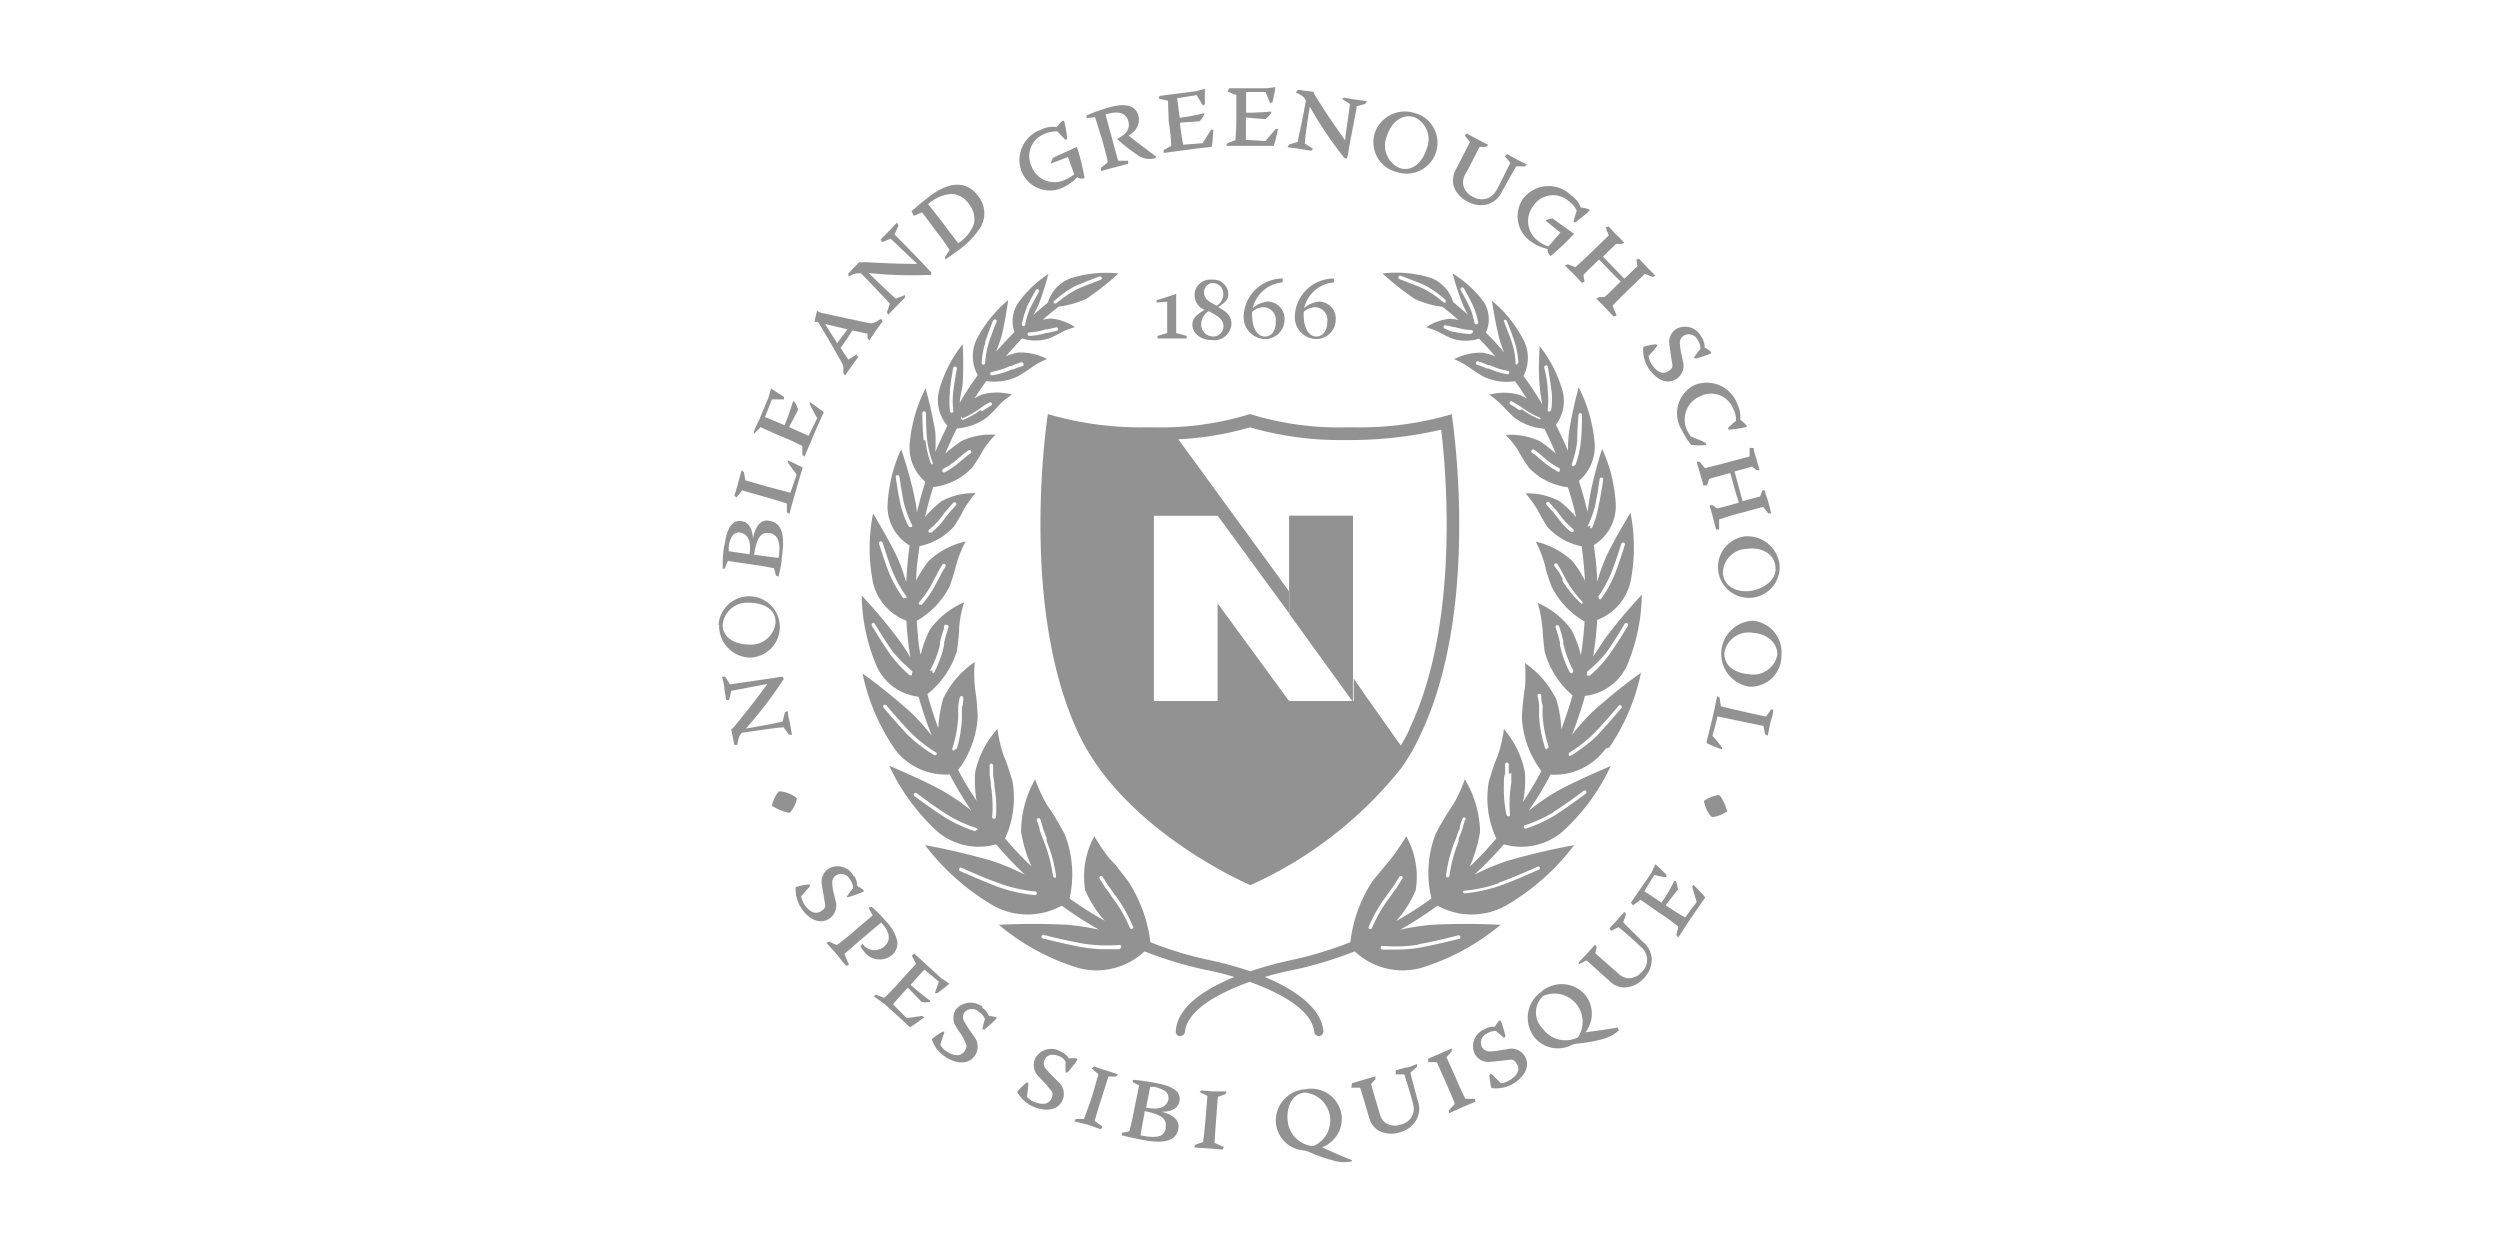 <?xml version="1.0" encoding="UTF-8"?> <svg xmlns="http://www.w3.org/2000/svg" viewBox="0 0 128 64"><g fill="#929292"><path d="M39.52 41.25a1.81 1.81 0 0 1 .35-.73H40a1.8 1.8 0 0 1 .75.3l.05.07a1.67 1.67 0 0 1-.35.72h-.09a2.45 2.45 0 0 1-.76-.31zm.82-4.84c0 .2.06.4.1.6s.07.41.11.61h-.15l-.28-.38c-.17 0-.83.08-2.13.28-.15.15-.18.25-.24.62h-.15l-.16-.79a1.83 1.83 0 0 0 .23-.24c.6-.73 1.13-1.42 1.62-2.09l-1.85.35-.11.47h-.15l-.09-.54c0-.23-.08-.45-.12-.65h.16l.25.39 2.25-.33a4.16 4.16 0 0 1 .44-.06l.06.11a20.76 20.76 0 0 1-1.94 2.54c.69-.11 1.7-.3 1.88-.36l.12-.48zM37 32c0 .64.63 1 1.35 1a1.26 1.26 0 0 0 1.36-1.14c0-.74-.72-1-1.36-1A1.26 1.26 0 0 0 37 32zm-.21 0a1.57 1.57 0 1 1 1.61 1.67A1.62 1.62 0 0 1 36.82 32zm2.59-4.7c-.36-.06-.63.13-.77 1.11h.1c.39.06.88.13 1.16.15.09-.63 0-.89-.11-1.06a.57.57 0 0 0-.38-.21zm-1 1.08c.07-.54 0-1-.46-1.11a.42.42 0 0 0-.44.19 1.28 1.28 0 0 0-.17.57v.19zm-1.38.74c0-.24 0-.88.11-1.29.12-.8.38-1.21.85-1.15s.57.56.59.89c.14-.69.45-1 .85-.9.78.11.75 1.06.63 1.85 0 .34-.11.67-.16 1l-.14-.05-.1-.38c-.06 0-.38-.08-1-.17l-1.36-.2-.17.4zm.6-3.74c.06-.2.13-.41.18-.61s.12-.44.19-.69l.12.09.07.42 1.07.31 1.24.33.32-.94a7.26 7.26 0 0 1-.46-.63v-.09c.19.08.63.29.77.37-.05.18-.15.46-.49 1.68-.07.22-.13.46-.19.69l-.13-.08v-.45s-.52-.17-1.19-.36l-1.1-.31-.29.36zm1-3.3c.09-.21.18-.4.27-.59l.48-1.14s.07-.27.13-.46l.66.43v.13h-.62l-.35.9 1 .42a12.73 12.73 0 0 0 .43-1.21h.07a1.62 1.62 0 0 1 .19.4c0 .06-.38.74-.46.91l1 .44.44-.9c-.08-.13-.31-.57-.38-.72v-.1a7.58 7.58 0 0 1 .72.52c-.14.28-.25.55-.37.81l-.32.76c-.1.22-.19.45-.3.71l-.11-.11v-.44a10.24 10.24 0 0 0-1.14-.52l-1-.45-.34.35zm3.63-5.51.63 1c.08-.11.42-.55.53-.71l-1.15-.27zm-.4-.66a.69.69 0 0 0 .32.13l2.38.51c.15 0 .24 0 .58-.23l.08.13c-.1.15-.24.33-.36.5s-.19.3-.32.47l-.09-.1v-.24c-.11 0-.39-.09-.78-.16-.1.16-.21.35-.6.89.21.33.31.48.4.6l.4-.25.1.12-.36.5-.31.44-.09-.11v-.38c-.11-.23-.73-1.32-1.25-2.17a.12.12 0 0 0-.09-.08h-.14zm4.51-.68-.43.44c-.15.14-.29.3-.43.44l-.07-.11.15-.45c-.12-.13-.56-.62-1.48-1.56-.21 0-.31 0-.64.17V14l.55-.58a1.16 1.16 0 0 0 .33 0c.94.06 1.81.09 2.64.09l-1.36-1.29-.44.18-.07-.14.38-.38c.17-.17.32-.34.46-.49l.07.16-.2.45c.12.13 1 1 1.58 1.63l.3.32v.12a21.27 21.27 0 0 1-3.2-.09c.5.49 1.24 1.2 1.39 1.31l.46-.18zm1.91-3.85c.44.6.76 1 .81 1.07a2 2 0 0 0 .81-1 1.23 1.23 0 0 0-.26-1 1.12 1.12 0 0 0-.89-.52 2 2 0 0 0-1.2.52zm-1.58-.57c.1-.08.46-.41.93-.76 1-.77 1.91-.81 2.49 0a1.4 1.4 0 0 1 0 1.75 4.37 4.37 0 0 1-1 1c-.27.2-.49.35-.7.49v-.14l.23-.35a10.88 10.88 0 0 0-.72-1l-.69-.93-.42.18zm7.23-2.72c.26-.13.92-.42 1.24-.57a12.12 12.12 0 0 1 .39 1.6.39.39 0 0 1-.38-.05 2.18 2.18 0 0 1-.64.49 1.57 1.57 0 0 1-2.19-.74 1.65 1.65 0 0 1 1-2.19 1.31 1.31 0 0 1 .79-.12 1.23 1.23 0 0 1 .3-.33h.07a6.22 6.22 0 0 1 .16.91l-.07.08a5.88 5.88 0 0 1-.43-.44 1.39 1.39 0 0 0-.64.12 1.22 1.22 0 0 0-.67 1.7 1.25 1.25 0 0 0 1.73.64 1.72 1.72 0 0 0 .44-.27c-.12-.32-.2-.55-.32-.88l-.89.34zm1.74-2.18a8.31 8.31 0 0 1 1.19-.42c.87-.24 1.32-.06 1.46.44a.88.88 0 0 1-.52 1c.15.12.59.47.91.7l.51.39v.06a1 1 0 0 1-.91-.12 8.36 8.36 0 0 1-1.09-.85c.42-.2.7-.48.58-.91s-.53-.54-1.17-.34l.35 1.28c.16.59.24.91.3 1.09h.51v.16l-.7.18-.69.19v-.17l.34-.27c0-.16-.11-.53-.26-1.1L56.07 6l-.44.05zm3.73-1 .63-.08 1.23-.16.46-.12v.78l-.1.08-.32-.54-1 .16.13 1a9.76 9.76 0 0 0 1.26-.24v.06a1.19 1.19 0 0 1-.24.36l-1 .07c0 .28.1.8.16 1.13l1-.08c.07-.13.34-.55.43-.69h.11a6.85 6.85 0 0 1-.08.88l-.89.1-.81.11-.76.1v-.15l.39-.21a11.7 11.7 0 0 0-.13-1.25l-.04-1.06-.47-.11zm3.57-.39h1.89l.47-.06c0 .09-.09.53-.15.77l-.11.06c-.08-.17-.19-.44-.24-.58h-1v1.06a12.85 12.85 0 0 0 1.29-.06v.07a1.31 1.31 0 0 1-.3.32l-1-.08v1.14l1 .06.53-.62h.11a7.81 7.81 0 0 1-.21.87h-2.44l.06-.14.41-.15A11.62 11.62 0 0 0 63.3 6V4.87l-.45-.18zm4.19 3.2-.6-.1-.61-.08.08-.14.45-.14c0-.17.19-.81.41-2.11-.09-.19-.18-.25-.51-.42l.1-.13.8.1a1.15 1.15 0 0 0 .15.3c.5.8 1 1.52 1.47 2.19 0-.16.22-1.61.25-1.86l-.4-.26.07-.07.54.09.66.09-.09.14-.44.12c0 .17-.26 1.39-.41 2.23 0 .14-.06.33-.08.44h-.12a20 20 0 0 1-1.79-2.65c-.11.69-.26 1.71-.25 1.89l.42.27zM72.41 6c-.61-.2-1.17.26-1.39.94a1.26 1.26 0 0 0 .63 1.66c.7.23 1.2-.35 1.4-1a1.24 1.24 0 0 0-.63-1.6zm.11-.19a1.58 1.58 0 1 1-1 3 1.57 1.57 0 0 1-1.13-2 1.62 1.62 0 0 1 2.1-1zm2.56 1.02.56.3.55.28-.1.11h-.33c-.25.45-.5 1-.72 1.37a.88.88 0 0 0-.13.53.86.86 0 0 0 .5.65.87.87 0 0 0 .81.06 1 1 0 0 0 .43-.45c.29-.54.5-1 .68-1.34L77.05 8l.11-.11.46.25.55.28-.1.1h-.44c-.06.1-.18.3-.72 1.27a1.2 1.2 0 0 1-.71.66 1.35 1.35 0 0 1-1.06-.13 1.37 1.37 0 0 1-.72-.82 1.15 1.15 0 0 1 .13-.84c.3-.59.59-1.13.71-1.39L75 6.94zm4.4 4.35c.24.16.82.59 1.11.79a11.72 11.72 0 0 1-1.2 1.14.42.42 0 0 1-.15-.36 2.2 2.2 0 0 1-.74-.31 1.57 1.57 0 0 1-.5-2.29 1.64 1.64 0 0 1 2.44-.15 1.32 1.32 0 0 1 .5.63 1.24 1.24 0 0 1 .44.1v.06a6.42 6.42 0 0 1-.72.59h-.1a4.57 4.57 0 0 1 .17-.59 1.29 1.29 0 0 0-.42-.5 1.21 1.21 0 0 0-1.81.26 1.26 1.26 0 0 0 .3 1.82 1.58 1.58 0 0 0 .48.25l.61-.71-.74-.6v-.05zm2.87.41.42.44c.14.14.27.26.39.4l-.13.06h-.29l-.67.65 1.1 1.13.67-.65-.06-.32.13-.06.34.36.51.52-.14.06-.4-.16-.81.78c-.37.36-.83.82-.85.86l.21.48-.15.07-.5-.53-.39-.39.15-.08h.27c.29-.25.55-.53.83-.8-.08-.07-.24-.22-.43-.42l-.68-.7c-.24.24-.52.49-.8.79l.06.34-.14.06-.35-.38-.52-.51.15-.06.39.15c.08-.07.52-.47.92-.86l.79-.77-.16-.4zm4.78 5.68a1 1 0 0 1 .15.53 1.71 1.71 0 0 1 .33.22v.07a5.58 5.58 0 0 1-.79.27l-.09-.05a3 3 0 0 1 .33-.44.74.74 0 0 0-.13-.45.51.51 0 0 0-.71-.24.43.43 0 0 0-.2.47c0 .25.08.51.14.83a.81.81 0 0 1-.32.92c-.61.38-1.18-.14-1.45-.57a1.66 1.66 0 0 1-.25-1.07 2.64 2.64 0 0 1 .66-.13l.07.05a6.75 6.75 0 0 1-.46.55 1 1 0 0 0 .17.44c.24.37.55.52.83.34s.23-.25.18-.56-.07-.47-.11-.78a.79.79 0 0 1 .35-.83.93.93 0 0 1 1.29.43zm2.29 4.59a6.05 6.05 0 0 1-.89.14l-.07-.06a2.89 2.89 0 0 1 .42-.39 1.11 1.11 0 0 0-.13-.6 1.22 1.22 0 0 0-1.7-.66 1.29 1.29 0 0 0-.63 1.82l.14.23c.29.12.6.24.76.33l.05.11a3.25 3.25 0 0 1-.78 0 4 4 0 0 1-.49-.78 1.61 1.61 0 0 1 .67-2.29 1.67 1.67 0 0 1 2.19 1 1.4 1.4 0 0 1 .14.78 1.64 1.64 0 0 1 .33.31zm.37 1.08c0 .19.1.4.15.6l.15.53h-.15l-.23-.18-.9.25.41 1.52.9-.24.11-.31h.14c0 .15.08.31.13.47s.13.48.19.71h-.15l-.27-.34-1.09.3a12.07 12.07 0 0 0-1.16.35v.51h-.16c-.06-.22-.11-.45-.18-.7s-.11-.37-.15-.54h.16l.22.16c.38-.08.74-.19 1.11-.29 0-.1-.1-.32-.17-.58l-.26-.94c-.33.09-.69.18-1.08.3l-.11.33h-.2c0-.16-.09-.33-.13-.5s-.14-.48-.2-.71h.15l.27.33 1.22-.31 1.07-.29v-.44zM90.9 29c-.06-.64-.71-1-1.43-.9a1.26 1.26 0 0 0-1.26 1.25c.07.74.8 1 1.44.9S91 29.69 90.9 29zm.22 0a1.58 1.58 0 1 1-1.75-1.54A1.65 1.65 0 0 1 91.12 29zM91 33.52c0-.64-.54-1.07-1.26-1.12a1.26 1.26 0 0 0-1.45 1c-.05.74.63 1.08 1.27 1.12a1.25 1.25 0 0 0 1.44-1zm.21.06a1.58 1.58 0 0 1-1.63 1.58 1.7 1.7 0 0 1 .16-3.38 1.63 1.63 0 0 1 1.47 1.79zm-.42 2.77c0 .21-.09.43-.14.63s-.09.44-.14.69l-.14-.08-.08-.42-1.1-.23-1.25-.26-.26 1a5.58 5.58 0 0 1 .49.6v.09a7.61 7.61 0 0 1-.79-.32c0-.19.12-.47.39-1.7l.15-.71.12.07.07.45s.54.14 1.22.29l1.09.24.27-.38zm-2.37 5.2a1.75 1.75 0 0 1-.76.29l-.07-.06a1.62 1.62 0 0 1-.34-.73V41a1.8 1.8 0 0 1 .75-.3l.08.06a2.34 2.34 0 0 1 .34.75zm-44.69 3.29a1 1 0 0 1 .16.52 2.08 2.08 0 0 1 .33.22v.07a6.26 6.26 0 0 1-.78.28h-.09a2.36 2.36 0 0 1 .32-.44.67.67 0 0 0-.14-.44.51.51 0 0 0-.71-.24.44.44 0 0 0-.2.47c0 .25.09.52.16.83a.82.82 0 0 1-.31.92c-.6.39-1.18-.12-1.45-.54a1.78 1.78 0 0 1-.28-1.07 3.35 3.35 0 0 1 .67-.14l.07.05c0 .07-.15.19-.46.56a1.1 1.1 0 0 0 .18.44c.25.36.56.51.84.32s.22-.25.17-.56-.08-.47-.13-.78a.81.81 0 0 1 .35-.84.93.93 0 0 1 1.29.41zm.91 1.59a9.15 9.15 0 0 1 .76.78 2.12 2.12 0 0 1 .53.94.78.78 0 0 1-.27.76 1 1 0 0 1-1.47-.26.91.91 0 0 1-.13-.19l.09-.15a.75.75 0 0 0 1.1.17c.43-.37.27-.79-.13-1.25l-.89.75c-.8.68-.92.81-1 .85l.24.57-.15.05c-.19-.21-.35-.43-.53-.65l-.48-.53.15-.06.38.18a12.25 12.25 0 0 0 1-.81l.84-.71-.21-.4zm2.18 2.4.48.44.91.83a4.65 4.65 0 0 1 .4.27c-.07.06-.42.34-.62.48h-.12c.05-.17.15-.45.2-.59l-.74-.62-.71.78a11.13 11.13 0 0 0 1 .81v.07a1.26 1.26 0 0 1-.43 0s-.58-.6-.71-.73c-.19.2-.54.59-.76.85l.71.71.8-.12.08.08a8.3 8.3 0 0 1-.72.51c-.23-.22-.44-.42-.66-.61l-.61-.56-.59-.43.13-.07.41.16a10.69 10.69 0 0 0 .87-.91l.76-.83-.22-.43zm3.46 2.76a.89.89 0 0 1 .35.42 2.26 2.26 0 0 1 .39.08v.06a6 6 0 0 1-.62.56h-.1a2.93 2.93 0 0 1 .13-.53.73.73 0 0 0-.3-.36.51.51 0 0 0-.74 0 .43.43 0 0 0 0 .51c.12.22.28.44.46.71a.82.82 0 0 1 .07 1c-.41.59-1.15.33-1.55.05a1.68 1.68 0 0 1-.66-.88 2.73 2.73 0 0 1 .56-.39h.08c0 .07-.07.23-.21.68a1 1 0 0 0 .34.34c.36.24.7.26.89 0s.11-.33 0-.59-.26-.41-.42-.68a.81.81 0 0 1 0-.9 1 1 0 0 1 1.36-.12zm4.03 2.25a.94.94 0 0 1 .42.35 1.69 1.69 0 0 1 .39 0l.05.06a6.24 6.24 0 0 1-.51.66h-.1a5 5 0 0 1 0-.55.63.63 0 0 0-.35-.29c-.32-.14-.62-.06-.72.19a.41.41 0 0 0 .09.5c.16.19.36.38.58.61a.81.81 0 0 1 .25.94c-.29.66-1.06.55-1.51.35a1.79 1.79 0 0 1-.82-.75 3.09 3.09 0 0 1 .48-.48h.09c0 .08 0 .25-.07.72a.89.89 0 0 0 .38.27c.41.17.75.12.88-.19s0-.34-.16-.56-.33-.36-.54-.59a.82.82 0 0 1-.14-.88.93.93 0 0 1 1.31-.36zm1.69.76.57.19.67.21-.09.12h-.4l-.34 1.08c-.23.71-.34 1.1-.36 1.19l.4.3-.09.13-.68-.24-.68-.17.09-.12h.42c0-.07.18-.47.41-1.18l.32-1.11-.34-.29zm2.68 2.11c.54.1 1 .07 1.14-.4a.45.45 0 0 0-.18-.46 1.63 1.63 0 0 0-.55-.2h-.2zm1 1c.06-.35-.11-.64-1.08-.82v.09c-.07.39-.17.88-.2 1.15.62.13.88.08 1.06 0a.57.57 0 0 0 .23-.36zM58 55.29c.25 0 .88.1 1.28.18.8.16 1.2.44 1.11.91s-.58.54-.92.54c.68.17.94.5.86.89-.15.77-1.1.7-1.89.54-.33-.06-.66-.14-1-.22V58l.39-.08c0-.06.1-.37.22-1l.27-1.35-.32-.16zm3.49.54.61.05h.7l-.06.14-.39.14-.08 1.12c-.06.74-.08 1.15-.08 1.24l.47.2-.06.14-.72-.06-.74-.05.06-.14.4-.14c0-.07.07-.49.13-1.24l.09-1.12-.4-.2zm5.31.11c-.72.08-.94.84-.87 1.44a1.42 1.42 0 0 0 1.31 1.3 1.43 1.43 0 0 0-.43-2.74zm2.4 3.53a2 2 0 0 1-1-.07 7.55 7.55 0 0 1-1.13-.4 1.22 1.22 0 0 0-.34-.1 1.55 1.55 0 0 1-1.4-1.36 1.61 1.61 0 0 1 1.5-1.77 1.57 1.57 0 0 1 1.86 1.33 1.56 1.56 0 0 1-1 1.64c.7.33 1.21.53 1.53.66zm.02-4.01.61-.18.59-.17v.15l-.22.24c.13.5.29 1 .43 1.48a.88.88 0 0 0 .27.48.85.85 0 0 0 .81.12.86.86 0 0 0 .62-.51.93.93 0 0 0 0-.62c-.15-.6-.3-1-.43-1.44h-.44v-.21l.5-.14c.2 0 .4-.12.59-.18v.15l-.33.28c0 .12.08.35.36 1.42a1.17 1.17 0 0 1-.06 1 1.38 1.38 0 0 1-.86.65 1.41 1.41 0 0 1-1.09-.1 1.12 1.12 0 0 1-.48-.69c-.19-.64-.36-1.23-.45-1.5h-.45zm3.91-1.26.56-.24.64-.28v.15l-.27.3.45 1c.29.68.47 1.05.52 1.13h.5v.15l-.66.28-.68.31v-.16l.29-.31c0-.07-.17-.46-.47-1.15l-.45-1h-.44zM76 52.7a.89.89 0 0 1 .53-.13 2.66 2.66 0 0 1 .24-.32h.07a7.81 7.81 0 0 1 .24.8l-.06.09a4.87 4.87 0 0 1-.42-.35.71.71 0 0 0-.45.12.51.51 0 0 0-.28.69.47.47 0 0 0 .46.23c.25 0 .52-.07.84-.11a.79.79 0 0 1 .9.36c.36.62-.19 1.17-.62 1.42a1.73 1.73 0 0 1-1.09.21 3.11 3.11 0 0 1-.1-.67l.06-.07c.06 0 .18.16.53.49a1 1 0 0 0 .45-.16c.37-.22.54-.52.37-.81s-.25-.24-.55-.21-.48.06-.79.08a.79.79 0 0 1-.82-.39.94.94 0 0 1 .49-1.27zm3-1.7a1.16 1.16 0 0 0 0 1.68 1.42 1.42 0 0 0 1.79.43A1.44 1.44 0 0 0 79 51zm3.88 1.76a2 2 0 0 1-.89.46 8 8 0 0 1-1.2.21 1.11 1.11 0 0 0-.34.08 1.53 1.53 0 0 1-1.9-.42 1.62 1.62 0 0 1 .35-2.3 1.59 1.59 0 0 1 2.28.17 1.55 1.55 0 0 1 0 1.89c.78-.09 1.31-.19 1.65-.24zm-2.05-3.48c.13-.15.28-.3.43-.46l.41-.46.08.13-.07.32 1.14 1a.91.91 0 0 0 .48.27.87.87 0 0 0 .76-.32.84.84 0 0 0 .26-.76.9.9 0 0 0-.32-.53c-.45-.43-.8-.73-1.13-1l-.39.19-.07-.14.35-.37.41-.47.08.13-.14.41c.08.09.25.26 1 1a1.24 1.24 0 0 1 .46.86 1.4 1.4 0 0 1-.4 1 1.38 1.38 0 0 1-1 .48 1.08 1.08 0 0 1-.77-.34l-1.17-1.05-.4.21zm2.67-3.06.37-.54.69-1a3.25 3.25 0 0 1 .2-.43c.07.06.4.36.56.54v.12c-.18 0-.48-.08-.62-.11l-.51.83.88.59a8.82 8.82 0 0 0 .65-1.11h.08a1.7 1.7 0 0 1 .11.43l-.63.81c.23.15.67.45 1 .62l.59-.79c-.05-.15-.19-.63-.23-.78l.06-.1a7.64 7.64 0 0 1 .61.65l-.51.73-.46.68c-.13.21-.26.41-.42.64l-.09-.13.1-.42a10.22 10.22 0 0 0-1-.73l-.93-.65-.39.28zM59.22 15.49v-.13c.09 0 .6-.18 1-.31v2l.54.15v.13h-1.5v-.13l.5-.15v-1.6zm2.89-1a.46.46 0 0 0-.46.5c0 .34.31.49.65.66a.69.69 0 0 0 .33-.59.54.54 0 0 0-.51-.57zm0 2.74a.52.52 0 0 0 .53-.53c0-.4-.42-.59-.76-.77a.83.83 0 0 0-.38.65.62.62 0 0 0 .6.65zm.29-1.49c.31.17.65.39.65.84a.88.88 0 0 1-1 .83c-.65 0-1-.41-1-.77s.2-.51.62-.78a.8.8 0 0 1 .38-1.54.76.76 0 0 1 .84.74c0 .35-.31.52-.54.68zm2.27-.01a.89.89 0 0 0-.56.24 1.06 1.06 0 0 0 0 .21c0 .57.25 1.05.65 1.05s.56-.36.56-.77a.65.65 0 0 0-.63-.73zm1-1.27a1.72 1.72 0 0 0-1.53 1.31 1.43 1.43 0 0 1 .75-.33.88.88 0 0 1 .88.92 1 1 0 0 1-1 1 1.12 1.12 0 0 1-1.09-1.24 2 2 0 0 1 2-1.86zm1.63 1.27a.89.89 0 0 0-.55.24 1.06 1.06 0 0 0 0 .21c0 .57.25 1.05.64 1.05s.57-.36.57-.77a.65.65 0 0 0-.63-.73zm1-1.27a1.72 1.72 0 0 0-1.53 1.31 1.43 1.43 0 0 1 .75-.33.87.87 0 0 1 .87.92 1 1 0 0 1-1 1 1.12 1.12 0 0 1-1.09-1.24 2 2 0 0 1 2-1.86zm3.87 22.87a8.59 8.59 0 0 1-.45.84L70 35.74l-.69-1v1.15H66l-3.66-5v5h-3.26v-9.48h3.27l3.66 5v-1.12l-.68-.94-5-6.86a15.67 15.67 0 0 0 3.67-.61 16.69 16.69 0 0 0 4.92.65h.44a21 21 0 0 0 4.43-.53c.28 2.38.91 10-1.62 15.3m2.19-16.1a16.77 16.77 0 0 1-5 .68h-.43A15.41 15.41 0 0 1 64 21.2a15.44 15.44 0 0 1-4.93.68h-.42a16.89 16.89 0 0 1-5-.68s-1.54 9.8 1.59 16.4c2.38 5 8.78 7.72 8.78 7.72a20.73 20.73 0 0 0 7.73-6 10.62 10.62 0 0 0 1-1.75c3.14-6.64 1.57-16.4 1.57-16.4"></path><path d="M66.01 26.41v3.88l3.26 4.51v-8.39z"></path><path d="M69.27 26.41h-3.26v5.02l3.26 4.51z"></path><path d="M79.2 38.36a.09.09 0 0 1-.09-.06 6.55 6.55 0 0 1-.31-1.63v-.55c0-.01 0-.14-.08-.49a.1.1 0 0 1 .08-.11.11.11 0 0 1 .11.08c0 .35.06.45.07.49s0 .06 0 .37v.15a6.42 6.42 0 0 0 .3 1.59.09.09 0 0 1-.06.12m.29 3.27c.69-.43 1.55-1.08 1.56-1.09a.09.09 0 0 1 .13 0 .09.09 0 0 1 0 .13s-.88.66-1.57 1.1a7.08 7.08 0 0 1-1.52.7.09.09 0 0 1-.09-.06.09.09 0 0 1 .06-.12 6.62 6.62 0 0 0 1.48-.68m-2.18-2v.51a6.57 6.57 0 0 0-.07 1.62.08.08 0 0 1-.08.1.11.11 0 0 1-.1-.09 6.71 6.71 0 0 1-.13-1.54v-.15c0-.35.06-.38.06-.4v-.49a.1.1 0 0 1 .1-.09.11.11 0 0 1 .09.11v.48m-.55 5.58c.86-.31 2-.82 2-.82a.09.09 0 0 1 .12 0 .1.1 0 0 1 0 .12s-1.11.51-2 .83a7.77 7.77 0 0 1-1.82.4.11.11 0 0 1-.1-.08.11.11 0 0 1 .1-.06 7.22 7.22 0 0 0 1.77-.39m-1.94-2.67s0 .06-.15.39v.16a7.21 7.21 0 0 0-.47 1.75.08.08 0 0 1-.09.08.08.08 0 0 1-.08-.1 7 7 0 0 1 .47-1.8l.06-.15a2.53 2.53 0 0 1 .16-.42s0-.16.15-.53a.09.09 0 0 1 .12-.06.08.08 0 0 1 0 .14c-.11.37-.14.49-.15.53m-2.2 5.81c.89-.15 2-.45 2-.45a.09.09 0 0 1 .12.07.09.09 0 0 1-.07.11s-1.17.3-2.07.46a7.17 7.17 0 0 1-1.16.09h-.7a.11.11 0 0 1-.08-.11.09.09 0 0 1 .1-.08 7.87 7.87 0 0 0 1.81-.06m-2.47-.8a.09.09 0 0 1-.05-.12 7.32 7.32 0 0 1 .92-1.6l.1-.14c.23-.33.26-.35.27-.37s.08-.14.29-.47a.11.11 0 0 1 .13 0 .1.1 0 0 1 0 .13c-.21.33-.27.43-.29.47a3.66 3.66 0 0 0-.24.33l-.1.14a7 7 0 0 0-.91 1.57.09.09 0 0 1-.09.06m-12.22 0a.1.1 0 0 1-.09-.06 7 7 0 0 0-.91-1.57l-.09-.14a2.17 2.17 0 0 0-.25-.33s-.08-.14-.29-.47a.11.11 0 0 1 0-.13.1.1 0 0 1 .13 0c.21.33.27.43.29.47a3.34 3.34 0 0 1 .27.37l.1.13a7.4 7.4 0 0 1 .9 1.58.08.08 0 0 1 0 .12m-.67 1.06h-.7a7.17 7.17 0 0 1-1.16-.09c-.9-.16-2.06-.46-2.07-.46a.09.09 0 0 1-.07-.11.09.09 0 0 1 .12-.07s1.16.3 2.06.45a7.78 7.78 0 0 0 1.8.06.09.09 0 0 1 .1.08.1.1 0 0 1-.08.11M54 44.92a.08.08 0 0 1-.09-.08 7.34 7.34 0 0 0-.46-1.75l-.06-.16c-.12-.33-.15-.38-.15-.39s0-.16-.15-.53a.09.09 0 0 1 .06-.12.11.11 0 0 1 .12.07c.11.37.14.49.16.53l.16.42v.16a7.17 7.17 0 0 1 .48 1.79.09.09 0 0 1-.08.1m-1 .87a7.7 7.7 0 0 1-1.83-.4c-.86-.32-2-.83-2-.83a.09.09 0 1 1 .07-.17s1.11.51 2 .82a7.22 7.22 0 0 0 1.77.39.11.11 0 0 1 .09.11.11.11 0 0 1-.1.08m-2-4a.1.1 0 0 1-.1.09.09.09 0 0 1-.09-.1 6.57 6.57 0 0 0-.07-1.62v-.14c-.05-.32-.06-.37-.06-.37v-.48a.09.09 0 0 1 .08-.11.09.09 0 0 1 .1.09v.49s0 .05.06.4v.15a6.71 6.71 0 0 1 .08 1.65m-1 .61a.09.09 0 0 1-.09.06 7.08 7.08 0 0 1-1.52-.7c-.69-.44-1.56-1.09-1.57-1.1a.09.09 0 0 1 0-.13.11.11 0 0 1 .14 0s.86.66 1.55 1.09a6.62 6.62 0 0 0 1.48.68.09.09 0 0 1 .06.12m-1.22-4.07a.1.1 0 0 1-.06-.12 6.42 6.42 0 0 0 .3-1.59v-.52c0-.01 0 0 0 0s0-.14.08-.49a.09.09 0 0 1 .1-.08.09.09 0 0 1 .08.11c0 .35-.07.45-.07.49v.55A6.55 6.55 0 0 1 49 38.3a.09.09 0 0 1-.09.06m-1 .3a.09.09 0 0 1-.08 0 7.25 7.25 0 0 1-1.32-1c-.57-.59-1.26-1.42-1.27-1.43a.09.09 0 0 1 .14-.12s.7.84 1.27 1.42a7.32 7.32 0 0 0 1.28 1 .09.09 0 0 1 0 .13m-1.23-4.09a.09.09 0 0 1-.07 0 .07.07 0 0 1-.06 0 6.44 6.44 0 0 1-1-1.08c-.42-.6-.92-1.43-.92-1.44a.1.1 0 0 1 0-.13.1.1 0 0 1 .13 0s.49.83.91 1.42a6.53 6.53 0 0 0 1 1 .09.09 0 0 1 0 .13m-.09-7.48a.09.09 0 0 1-.08-.05 4.61 4.61 0 0 1-.42-1.14 20.7 20.7 0 0 1-.24-1.37.11.11 0 0 1 .09-.11.11.11 0 0 1 .1.08s.11.78.23 1.36a5.8 5.8 0 0 0 .4 1.09.1.1 0 0 1 0 .13m-.3 3.64h-.06a.12.12 0 0 1-.08 0 6.69 6.69 0 0 1-.7-1.24c-.26-.65-.53-1.53-.53-1.54a.09.09 0 0 1 .06-.12.11.11 0 0 1 .12.06s.27.89.53 1.53a6.16 6.16 0 0 0 .67 1.2.09.09 0 0 1 0 .13m.9-8.1c-.06-.6-.07-1.38-.07-1.39a.09.09 0 0 1 .09-.09.09.09 0 0 1 .1.09s0 .78.06 1.37a5.09 5.09 0 0 0 .27 1.13.11.11 0 0 1 0 .13.08.08 0 0 1-.08-.06 5 5 0 0 1-.28-1.18m.91 1.46a3.51 3.51 0 0 0 .81-.56l.07-.06.17-.14.24-.18a.09.09 0 0 1 .11.15l-.24.18-.19.16-.07.06a4.4 4.4 0 0 1-.84.58h-.05a.1.1 0 0 1 0-.18m.33-4c.05-.5.17-1.16.17-1.16a.09.09 0 0 1 .11-.08.1.1 0 0 1 .08.11s-.12.66-.18 1.15a4.12 4.12 0 0 0 0 1 .11.11 0 0 1-.08.11.11.11 0 0 1-.09-.08 4.24 4.24 0 0 1 0-1m.61 1.37a3.7 3.7 0 0 0 .86-.48l.08-.05.18-.13.26-.15a.1.1 0 0 1 .13 0 .1.1 0 0 1 0 .13l-.26.16-.2.14-.1-.05a4.24 4.24 0 0 1-.9.5.08.08 0 0 1-.08-.06.09.09 0 0 1 0-.12m1.22-3.8c.15-.48.4-1.1.41-1.11a.09.09 0 0 1 .12-.05.09.09 0 0 1 .05.12s-.25.62-.4 1.1a4.44 4.44 0 0 0-.18 1 .09.09 0 0 1-.09.09.09.09 0 0 1-.09-.1 4.14 4.14 0 0 1 .18-1m1.26 1.17h.08l.21-.09.28-.1a.09.09 0 0 1 .12.06.1.1 0 0 1 0 .12l-.29.09-.23.1h-.08a4.19 4.19 0 0 1-1 .3.09.09 0 0 1-.09-.08.09.09 0 0 1 .08-.1 4.15 4.15 0 0 0 .94-.3m.84-3c.19-.39.47-.88.47-.89a.09.09 0 0 1 .16.1s-.28.49-.46.87a3.59 3.59 0 0 0-.24.8.09.09 0 0 1-.09.08.1.1 0 0 1-.08-.11 3.8 3.8 0 0 1 .26-.85m1 1.12h.08l.18-.05.25-.05a.09.09 0 0 1 0 .18l-.26.06-.2.05h-.07a3.58 3.58 0 0 1-.86.15.09.09 0 0 1-.09-.08.09.09 0 0 1 .09-.1 3.41 3.41 0 0 0 .82-.15m.48-1.48a5.43 5.43 0 0 1 1-.72c.46-.21 1.28-.51 1.28-.51a.1.1 0 0 1 .13.05.1.1 0 0 1-.06.12s-.82.3-1.27.51a5.93 5.93 0 0 0-1 .69.09.09 0 0 1-.06 0 .08.08 0 0 1-.07 0s0-.09 0-.13m-6.37 11.71a3.79 3.79 0 0 0 .68-.72l.05-.07a2.23 2.23 0 0 1 .21-.25l.29-.33a.09.09 0 0 1 .13 0 .09.09 0 0 1 0 .13l-.29.33-.2.24-.05.07a4.05 4.05 0 0 1-.7.75.09.09 0 0 1-.06 0 .12.12 0 0 1-.08 0 .1.1 0 0 1 0-.13m-.48 3.68a5.14 5.14 0 0 0 .75-1.15l.06-.11a2.34 2.34 0 0 0 .14-.28l.22-.36a.09.09 0 0 1 .16.1l-.22.36a2.37 2.37 0 0 1-.15.3l-.06.11a5.59 5.59 0 0 1-.78 1.18.08.08 0 0 1-.07 0h-.06a.1.1 0 0 1 0-.14m.54 3.52a5.27 5.27 0 0 0 .52-1.34v-.13c.07-.27.08-.31.08-.32l.13-.41a.11.11 0 0 1 .16-.14.09.09 0 0 1 .06.12l-.13.42-.09.35v.13a5.59 5.59 0 0 1-.5 1.39.09.09 0 0 1-.08.05.1.1 0 0 1 0-.13m32.57 4.22a6.94 6.94 0 0 0 1.28-1c.57-.58 1.26-1.41 1.27-1.42a.09.09 0 0 1 .13 0 .09.09 0 0 1 0 .13s-.7.84-1.27 1.43a7.25 7.25 0 0 1-1.32 1 .09.09 0 0 1-.08 0 .09.09 0 0 1 0-.13m.16-4.09h-.05a.1.1 0 0 1-.08-.05 5.59 5.59 0 0 1-.5-1.39v-.13c-.08-.31-.08-.34-.09-.35l-.13-.42a.09.09 0 0 1 .06-.12.11.11 0 0 1 .12.07l.13.41s0 .05.08.32v.13a5.68 5.68 0 0 0 .49 1.35.11.11 0 0 1 0 .13m.57-3.51h-.06a.09.09 0 0 1-.07 0 5.34 5.34 0 0 1-.97-1.17v-.12c-.15-.27-.16-.29-.16-.31a3.56 3.56 0 0 1-.24-.31.1.1 0 0 1 0-.13.1.1 0 0 1 .13 0l.22.36.14.27.06.12a5.32 5.32 0 0 0 .85 1.17.1.1 0 0 1 0 .14m-.37-7.12a.1.1 0 0 1-.09.06.1.1 0 0 1-.06-.13 5.09 5.09 0 0 0 .27-1.13c0-.59.07-1.36.07-1.37a.09.09 0 0 1 .09-.09.09.09 0 0 1 .09.09s0 .79-.06 1.39a5 5 0 0 1-.28 1.18m-.09 3.43a.13.13 0 0 1-.07 0 .06.06 0 0 1-.06 0 3.47 3.47 0 0 1-.7-.75l-.06-.07-.19-.24s-.11-.11-.3-.33a.09.09 0 0 1 0-.13.09.09 0 0 1 .13 0l.29.33a2.23 2.23 0 0 1 .21.25l.05.07a3.79 3.79 0 0 0 .68.72.09.09 0 0 1 0 .13m-.68-3.11a.09.09 0 0 1-.08.05 4.49 4.49 0 0 1-.85-.58l-.07-.06a1.4 1.4 0 0 1-.19-.17l-.24-.17a.09.09 0 0 1 .11-.15 2.87 2.87 0 0 1 .24.18l.17.14.07.06a3.51 3.51 0 0 0 .81.56.09.09 0 0 1 0 .13M79.4 21a.1.1 0 0 1-.09.08.09.09 0 0 1-.07-.11 4.42 4.42 0 0 0 0-1c0-.49-.17-1.14-.18-1.15a.11.11 0 0 1 .08-.11.09.09 0 0 1 .11.08s.12.66.18 1.16a4 4 0 0 1 0 1m-.52.45a.11.11 0 0 1-.09.06 3.92 3.92 0 0 1-.89-.5l-.15.04-.21-.15-.25-.15a.09.09 0 0 1 0-.13.09.09 0 0 1 .13 0l.25.15.19.12.07.05a3.92 3.92 0 0 0 .86.48.11.11 0 0 1 .06.12m-1.19-2.8a.09.09 0 0 1-.09-.09 4.12 4.12 0 0 0-.17-1c-.16-.48-.41-1.09-.41-1.1a.09.09 0 0 1 0-.12.1.1 0 0 1 .13.05s.25.63.41 1.11a4.75 4.75 0 0 1 .18 1 .1.1 0 0 1-.1.1m-.42.53a4.19 4.19 0 0 1-1-.3h-.08l-.24-.1-.27-.09a.09.09 0 1 1 .06-.18l.28.1.2.09h.09a3.85 3.85 0 0 0 .94.3.08.08 0 0 1 .07.1.09.09 0 0 1-.09.08m-1.59-2.56a.1.1 0 0 1-.1-.08 3.59 3.59 0 0 0-.24-.8c-.18-.38-.46-.87-.46-.87a.09.09 0 0 1 .16-.1s.28.5.47.89a3.8 3.8 0 0 1 .26.85.1.1 0 0 1-.08.11m-.31.49a3.67 3.67 0 0 1-.79-.1h-.07l-.21-.06-.22-.11a.09.09 0 0 1 0-.18l.25.05.18.05h.07a3.41 3.41 0 0 0 .82.15.08.08 0 0 1 .09.1.09.09 0 0 1-.09.08m-1.26-1.59a.09.09 0 0 1-.08 0 .09.09 0 0 1-.06 0 5.51 5.51 0 0 0-1-.69c-.45-.21-1.26-.5-1.27-.51a.09.09 0 0 1 .07-.17s.82.3 1.28.51a5.11 5.11 0 0 1 1 .72.1.1 0 0 1 0 .13m7.25 18.92a6.53 6.53 0 0 0 1-1c.42-.59.91-1.42.91-1.42a.1.1 0 1 1 .17.09s-.5.84-.93 1.44a6 6 0 0 1-1 1.08s0 0-.06 0a.11.11 0 0 1-.07 0 .09.09 0 0 1 0-.13m0-7.49a5.11 5.11 0 0 0 .4-1.09c.13-.58.23-1.35.23-1.36a.1.1 0 0 1 .19 0s-.11.78-.24 1.37a5.36 5.36 0 0 1-.32 1.11.11.11 0 0 1-.09.05.1.1 0 0 1 0-.13m.37 3.65a6.16 6.16 0 0 0 .67-1.2c.26-.64.53-1.52.53-1.53a.11.11 0 0 1 .12-.06.09.09 0 0 1 .06.12s-.27.89-.53 1.54a5.61 5.61 0 0 1-.7 1.24.12.12 0 0 1-.08 0 .09.09 0 0 1 0-.13m.51 7.73a10.69 10.69 0 0 0 1.63-3.84 30.14 30.14 0 0 0-2.48 2 10.6 10.6 0 0 0-1.06 1.19 18.7 18.7 0 0 0 .67-2 2.7 2.7 0 0 0 2.15-1.55 9.58 9.58 0 0 0 .76-3.63 28.14 28.14 0 0 0-1.82 2.16c-.26.37-.49.75-.67 1 .1-.61.17-1.24.21-1.87a2.75 2.75 0 0 0 1.7-1.94 9.09 9.09 0 0 0 0-3.55s-.93 1.53-1.3 2.38a11.8 11.8 0 0 0-.41 1.16c0-.63-.08-1.26-.17-1.88a2.35 2.35 0 0 0 1.13-2 7.76 7.76 0 0 0-.7-2.93 22 22 0 0 0-.59 2.22c-.06.34-.11.7-.16 1-.13-.53-.27-1.06-.44-1.58a2.31 2.31 0 0 0 .81-1.89 7.71 7.71 0 0 0-.82-2.9 20.6 20.6 0 0 0-.49 2.25 7.58 7.58 0 0 0-.06 1c-.19-.45-.4-.89-.62-1.33A2 2 0 0 0 80 20a6.61 6.61 0 0 0-1.17-2.28s-.08 1.29 0 2a7.85 7.85 0 0 0 .14 1 14.84 14.84 0 0 0-.97-1.47 2 2 0 0 0 0-1.85 6.48 6.48 0 0 0-1.61-2 18.72 18.72 0 0 0 .37 1.92 6.74 6.74 0 0 0 .25.72c-.3-.36-.61-.7-.93-1A1.72 1.72 0 0 0 76 15.5a5.73 5.73 0 0 0-1.63-1.5 15.43 15.43 0 0 0 .52 1.58c.08.18.17.36.26.52l-.75-.64a1.9 1.9 0 0 0-1.19-1.25 6.12 6.12 0 0 0-2.43-.21 14.17 14.17 0 0 0 1.68 1.32 5.09 5.09 0 0 0 1.39.39c.28.21.56.44.82.67a3.18 3.18 0 0 0-.43-.06 2.59 2.59 0 0 0-1.22.44 4 4 0 0 1 .61.22 6.57 6.57 0 0 0 .73.36 2.31 2.31 0 0 0 1.37 0c.29.3.57.6.83.91a3.41 3.41 0 0 0-.62-.19 3 3 0 0 0-1.49.33 3.91 3.91 0 0 1 .67.35c.3.19.1.1.81.53a2.81 2.81 0 0 0 1.64.25c.21.29.41.58.6.89a2.4 2.4 0 0 0-.39-.2 2.93 2.93 0 0 0-1.53 0 5.25 5.25 0 0 1 .59.47c.25.25.08.12.68.69a2.89 2.89 0 0 0 1.55.58c.21.41.41.84.59 1.28a7.42 7.42 0 0 0-.8-.63 3.52 3.52 0 0 0-1.77-.33 5.49 5.49 0 0 1 .57.68 11.41 11.41 0 0 0 .62 1 3.34 3.34 0 0 0 2 1q.24.75.42 1.53a5.9 5.9 0 0 0-.84-.81 3.49 3.49 0 0 0-1.75-.41 5.63 5.63 0 0 1 .53.71c.22.36.06.16.58 1a3.21 3.21 0 0 0 1.76 1c.08.58.14 1.17.17 1.76a5.71 5.71 0 0 0-.64-1 4.1 4.1 0 0 0-1.88-1 6.18 6.18 0 0 1 .41 1c.15.46 0 .19.39 1.28a4.23 4.23 0 0 0 1.7 1.81 16.64 16.64 0 0 1-.19 1.73 5.7 5.7 0 0 0-.48-1.3 4.22 4.22 0 0 0-1.73-1.38 6.8 6.8 0 0 1 .22 1.07c.06.51 0 .21.13 1.4a4.52 4.52 0 0 0 1.43 2.26c-.16.59-.36 1.17-.57 1.74a6.27 6.27 0 0 0-.25-1.51 4.75 4.75 0 0 0-1.61-1.88 7.41 7.41 0 0 1 0 1.22 14.93 14.93 0 0 0-.16 1.57 5 5 0 0 0 1 2.74c-.29.54-.6 1.07-.94 1.58a6.13 6.13 0 0 0 .1-1.49A4.74 4.74 0 0 0 77 37.33a7 7 0 0 1-.26 1.19c-.18.55-.12.2-.51 1.49a4.89 4.89 0 0 0 .38 2.92c-.43.5-.88 1-1.36 1.44a7.39 7.39 0 0 0 .53-1.78A5.42 5.42 0 0 0 75 39.9a8.3 8.3 0 0 1-.57 1.25 16.34 16.34 0 0 0-.91 1.51 5.52 5.52 0 0 0-.23 3.34 18 18 0 0 1-1.81 1.16 5.65 5.65 0 0 0 1-1.57 4.22 4.22 0 0 0-.48-2.77s-.38.63-.73 1.08-.09.09-1 1.22a7.12 7.12 0 0 0-1.13 3.12 19.28 19.28 0 0 1-3 .91 19.67 19.67 0 0 0-2.12.58 19.67 19.67 0 0 0-2.12-.58 18 18 0 0 1-3-.91 7.29 7.29 0 0 0-1.14-3.12c-.87-1.13-.52-.68-1-1.22a10.92 10.92 0 0 1-.73-1.08 4.27 4.27 0 0 0-.47 2.75 5.65 5.65 0 0 0 1 1.57 18 18 0 0 1-1.8-1.14 5.58 5.58 0 0 0-.26-3.32c-.74-1.32-.59-1-.92-1.51A8.3 8.3 0 0 1 53 39.9a5.42 5.42 0 0 0-.72 2.69 7.18 7.18 0 0 0 .53 1.77 18.25 18.25 0 0 1-1.35-1.43 5 5 0 0 0 .38-2.93c-.39-1.29-.33-.94-.51-1.49a7 7 0 0 1-.26-1.19 4.84 4.84 0 0 0-1.14 2.21A6.13 6.13 0 0 0 50 41c-.33-.51-.65-1-.94-1.58a5 5 0 0 0 1-2.74c-.08-1.35-.1-1-.15-1.57a6.34 6.34 0 0 1 0-1.22 4.75 4.75 0 0 0-1.62 1.88 6.8 6.8 0 0 0-.25 1.51c-.21-.57-.4-1.15-.56-1.74A4.51 4.51 0 0 0 49 33.31c.15-1.19.08-.89.13-1.4a6.29 6.29 0 0 1 .23-1.07 4.23 4.23 0 0 0-1.74 1.38 5.7 5.7 0 0 0-.48 1.3c-.14-.52-.14-1.15-.21-1.73a4.23 4.23 0 0 0 1.7-1.79c.37-1.09.24-.82.39-1.28a5.77 5.77 0 0 1 .42-1 4.11 4.11 0 0 0-1.89 1 5.71 5.71 0 0 0-.64 1c0-.59.09-1.18.17-1.76a3.21 3.21 0 0 0 1.76-1c.52-.82.36-.62.58-1a5.63 5.63 0 0 1 .53-.71 3.44 3.44 0 0 0-1.74.41 5.49 5.49 0 0 0-.85.81q.18-.78.42-1.53a3.31 3.31 0 0 0 2-1 11.41 11.41 0 0 0 .62-1 5.49 5.49 0 0 1 .57-.68 3.47 3.47 0 0 0-1.76.33 8.71 8.71 0 0 0-.81.63c.18-.44.38-.87.59-1.28a3 3 0 0 0 1.56-.58 9.46 9.46 0 0 0 .67-.69 5.25 5.25 0 0 1 .59-.47 2.93 2.93 0 0 0-1.53 0 2.4 2.4 0 0 0-.39.2c.2-.31.4-.6.61-.89a2.79 2.79 0 0 0 1.63-.25c.71-.43.51-.34.81-.53a3.91 3.91 0 0 1 .67-.35 3 3 0 0 0-1.49-.33 3.41 3.41 0 0 0-.62.19c.27-.31.54-.61.83-.91a2.31 2.31 0 0 0 1.37 0 5.67 5.67 0 0 0 .73-.36 4 4 0 0 1 .61-.22 2.59 2.59 0 0 0-1.22-.44 3.18 3.18 0 0 0-.43.06c.26-.23.54-.46.82-.67a5.27 5.27 0 0 0 1.4-.39A14.71 14.71 0 0 0 57.27 14a6.12 6.12 0 0 0-2.43.24 1.9 1.9 0 0 0-1.19 1.25c-.25.21-.5.42-.74.64.08-.16.18-.34.26-.52.22-.52.51-1.58.51-1.58a5.62 5.62 0 0 0-1.57 1.51 1.66 1.66 0 0 0-.17 1.46c-.33.33-.64.67-.94 1 .09-.22.18-.47.26-.72.18-.65.36-1.92.36-1.92a6.64 6.64 0 0 0-1.61 2 2 2 0 0 0 .05 1.85 14.84 14.84 0 0 0-.92 1.41c0-.27.12-.63.15-1a18.82 18.82 0 0 0 0-2A6.61 6.61 0 0 0 48.08 20a2 2 0 0 0 .43 1.8c-.22.44-.43.88-.62 1.33a9.5 9.5 0 0 0 0-1 22.43 22.43 0 0 0-.5-2.25 7.71 7.71 0 0 0-.82 2.9 2.31 2.31 0 0 0 .81 1.89c-.17.52-.31 1.05-.44 1.58 0-.3-.1-.66-.16-1a22 22 0 0 0-.64-2.25 7.76 7.76 0 0 0-.7 2.93 2.35 2.35 0 0 0 1.13 2c-.08.62-.14 1.25-.17 1.88a11.8 11.8 0 0 0-.4-1.14c-.37-.85-1.3-2.38-1.3-2.38a9.09 9.09 0 0 0 0 3.55 2.76 2.76 0 0 0 1.71 1.94 16.45 16.45 0 0 0 .2 1.87c-.18-.29-.41-.67-.67-1a28.14 28.14 0 0 0-1.82-2.16 9.48 9.48 0 0 0 .77 3.63 2.68 2.68 0 0 0 2.14 1.55 21.21 21.21 0 0 0 .68 2 11.91 11.91 0 0 0-1.07-1.19 30.14 30.14 0 0 0-2.48-2 10.69 10.69 0 0 0 1.63 3.84 3.24 3.24 0 0 0 2.83 1.33 20.12 20.12 0 0 0 1.11 1.85 12 12 0 0 0-1.33-.93c-.93-.55-2.87-1.36-2.87-1.36A10.74 10.74 0 0 0 48 42.58a3.27 3.27 0 0 0 3 .65 19.53 19.53 0 0 0 1.47 1.55 13.31 13.31 0 0 0-1.64-.69 35.13 35.13 0 0 0-3.47-.82 12.09 12.09 0 0 0 3.5 3.1 3.62 3.62 0 0 0 3.5 0 20 20 0 0 0 1.91 1.23 12.85 12.85 0 0 0-1.6-.25 34.27 34.27 0 0 0-3.53 0 11.57 11.57 0 0 0 4.07 2.21 3.59 3.59 0 0 0 3.39-.85 19.45 19.45 0 0 0 3.15.95c.37.07.88.19 1.45.36-1.44.59-2.91 1.49-3 2.76a.23.23 0 0 0 .22.27.26.26 0 0 0 .25-.22c.12-1.14 1.76-2 3.31-2.56 1.54.55 3.18 1.42 3.31 2.56a.24.24 0 0 0 .24.22.25.25 0 0 0 .23-.27c-.14-1.27-1.61-2.17-3-2.76.57-.17 1.09-.29 1.46-.36a19.64 19.64 0 0 0 3.14-.95 3.59 3.59 0 0 0 3.39.85 11.67 11.67 0 0 0 4.08-2.21 34.44 34.44 0 0 0-3.54 0 12.85 12.85 0 0 0-1.6.25 20 20 0 0 0 1.91-1.23 3.62 3.62 0 0 0 3.5 0 11.93 11.93 0 0 0 3.5-3.1 35.13 35.13 0 0 0-3.47.82 13.31 13.31 0 0 0-1.64.69A19.53 19.53 0 0 0 77 43.23a3.26 3.26 0 0 0 3-.65 10.55 10.55 0 0 0 2.47-3.36s-1.93.81-2.87 1.36a12 12 0 0 0-1.33.93 18.19 18.19 0 0 0 1.12-1.85 3.23 3.23 0 0 0 2.82-1.33"></path></g></svg> 